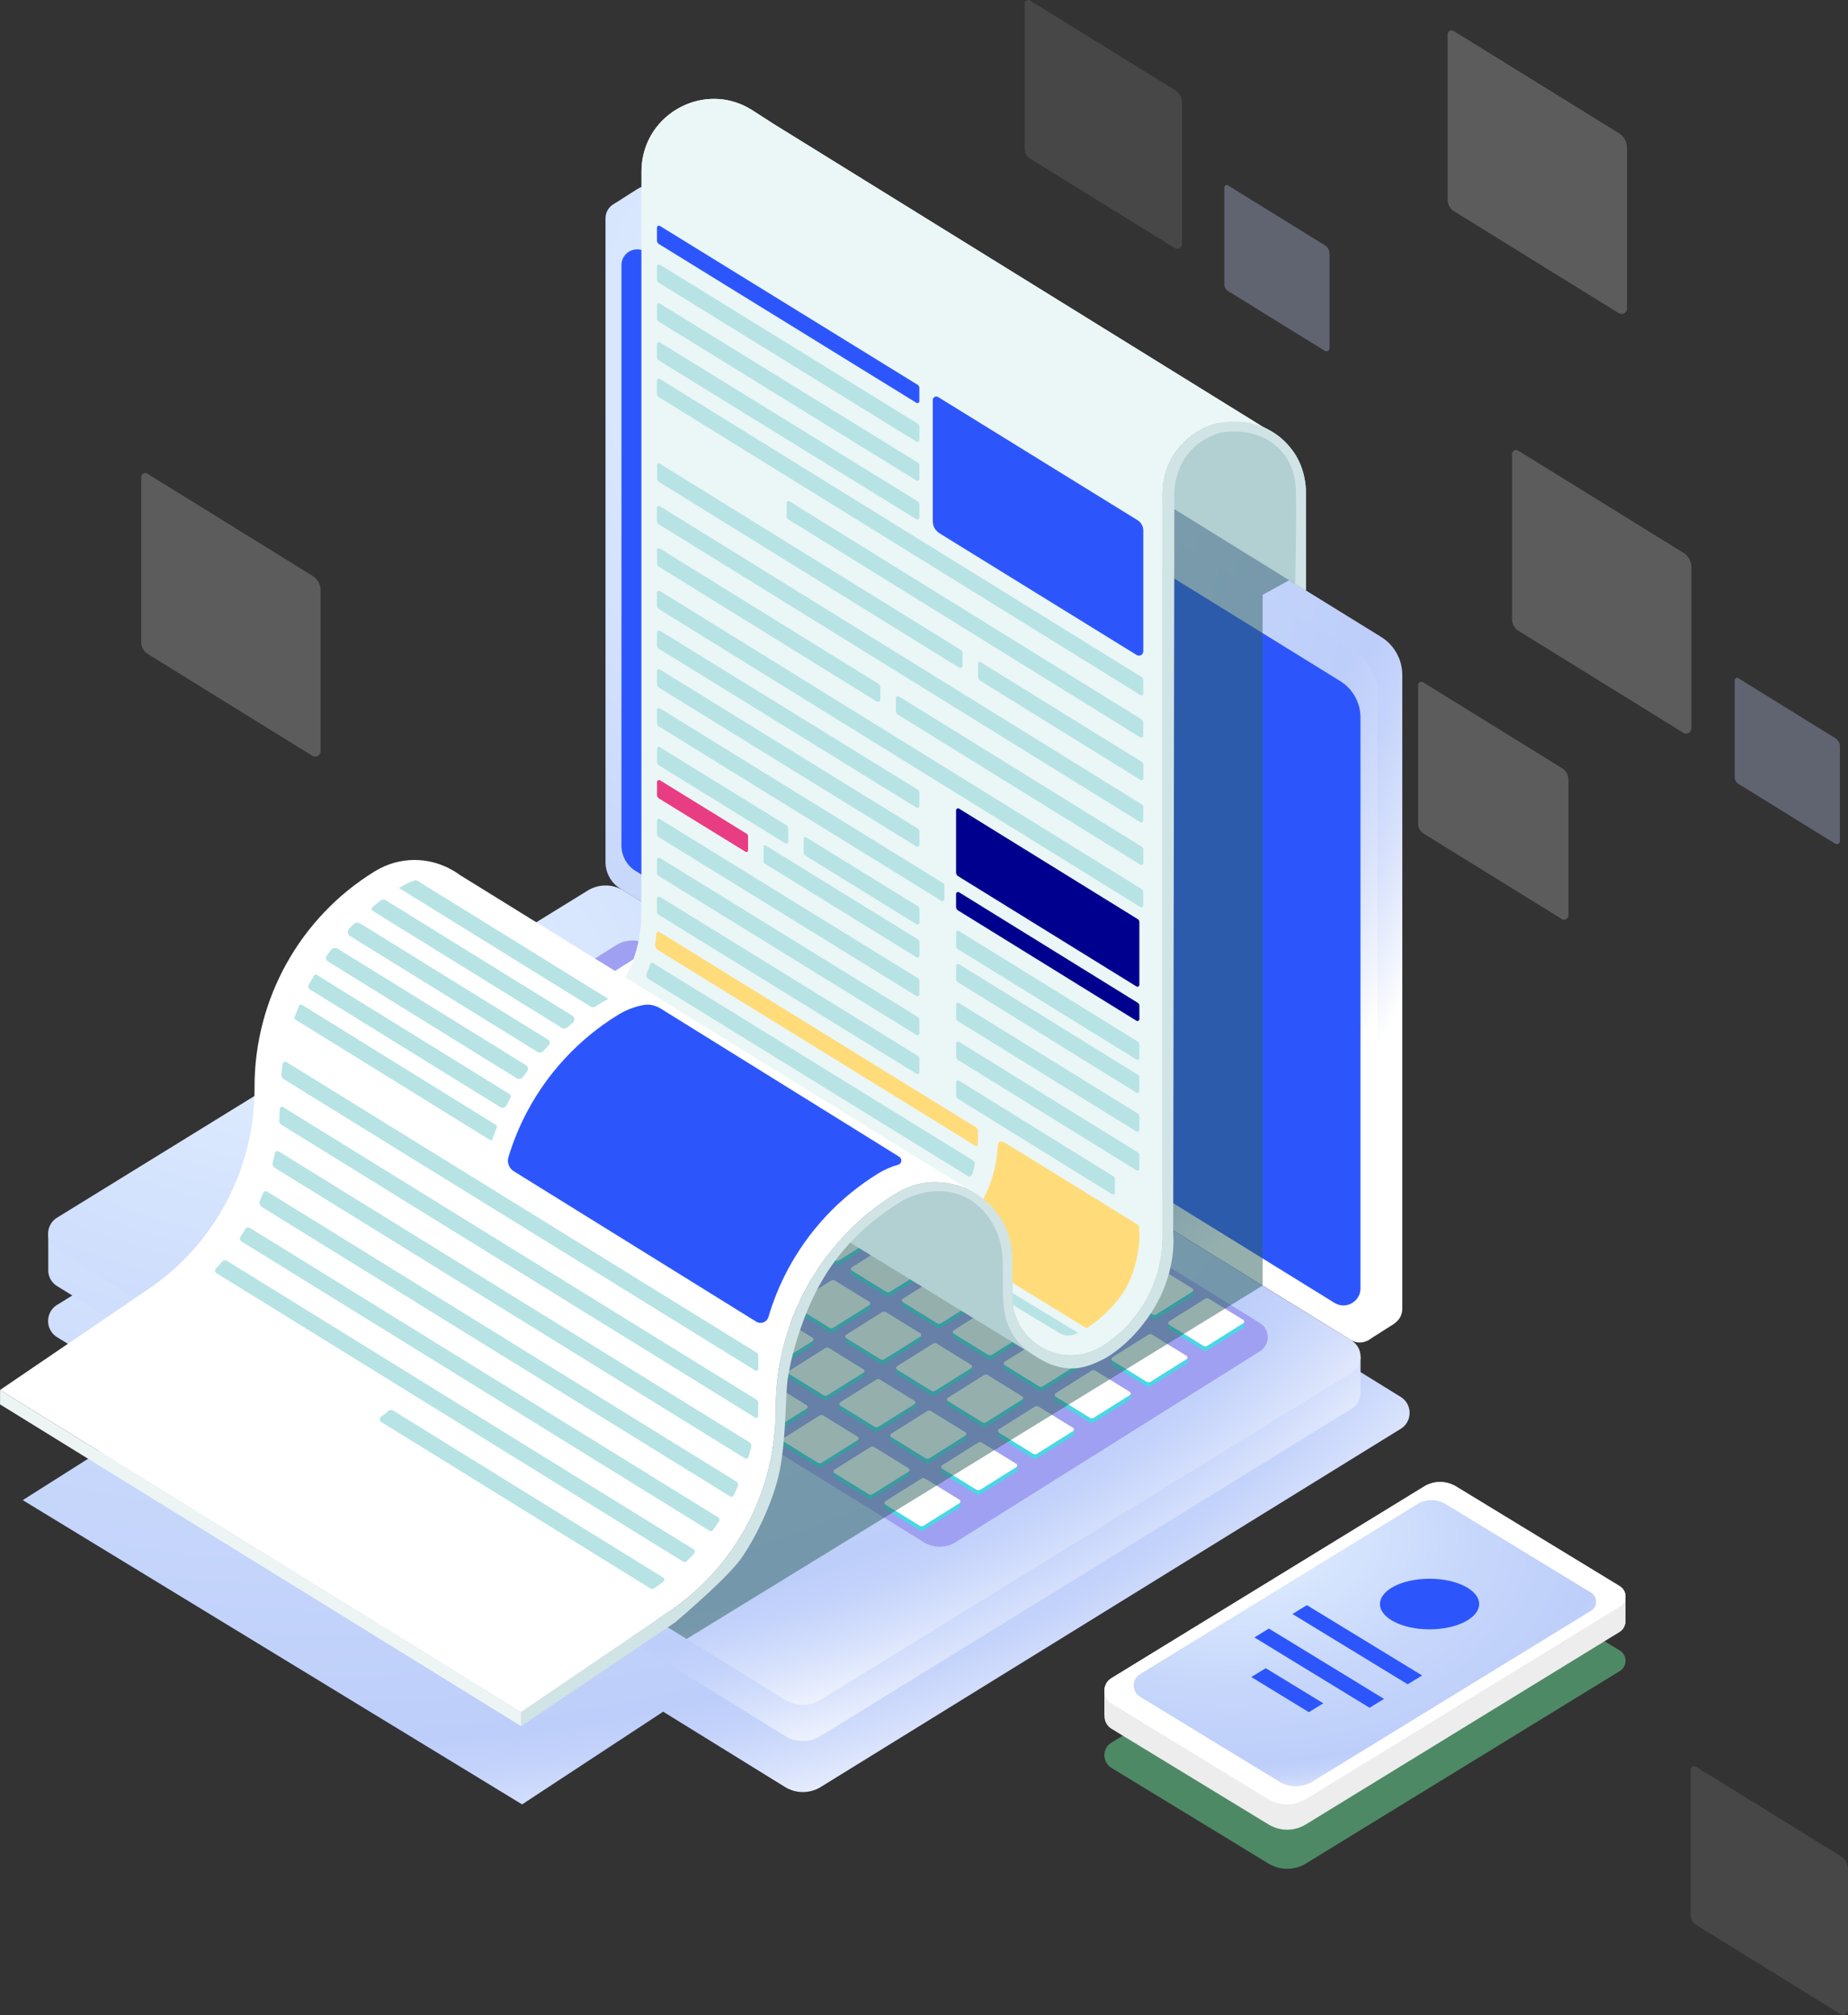 <svg xmlns="http://www.w3.org/2000/svg" width="1600" height="1744" fill="none"><rect width="100%" height="100%" fill="#333333" stroke="none"/><path fill="url(#a)" d="m19.708 1298.38 127.412-80.69-97.686-60.36c-10.381-6.4-10.381-21.54 0-27.94l501.901-309.881a29.41 29.41 0 0 1 30.891 0l630.524 389.551c10.23 6.35 10.23 21.29 0 27.59l-502.099 309.98c-9.521 5.89-21.523 5.84-31.043 0l-105.434-65.14-122.146 80.23-432.32-263.34z"/><path fill="url(#b)" d="m531.78 176.378 20.104-12.804h.101c4.355-2.947 10.28-3.607 15.496-.457l628.249 388.124c11.45 7.063 18.38 19.562 18.38 33.026v548.473c0 5.54-2.78 9.96-6.78 12.65v.11l-1.12.76-21.92 13.92s-3.14-18.6-2.38-19c.05 0 .3-.16.6-.26L558.67 755.491c-8.001-4.928-12.863-13.668-12.863-23.067V179.477l-13.977-3.099h-.05z"/><path fill="url(#c)" d="M1169.1 1159.57 537.104 769.159c-8.002-4.928-12.863-13.667-12.863-23.067V188.979c0-11.178 12.204-18.037 21.725-12.143l628.254 388.125c11.44 7.062 18.38 19.561 18.38 33.025v548.474c0 12.09-13.22 19.51-23.5 13.16v-.05z"/><path fill="#2C56FC" d="M1155.43 1127.66 550.37 753.866a25.935 25.935 0 0 1-12.306-22.101V229.524c0-10.72 11.698-17.274 20.763-11.635L1160.29 589.45c10.94 6.758 17.62 18.749 17.62 31.603v493.957c0 11.59-12.66 18.7-22.53 12.6l.05.05z"/><path fill="url(#d)" d="M41.882 1097.23h-.101v-29.37h35.752l431.308-265.778a29.41 29.41 0 0 1 30.891 0l591.378 365.358 46.85 6.71v30.18h-.1c.35 5.74-2.13 11.54-7.6 14.89l-459.616 283.2c-9.52 5.9-21.522 5.85-31.043 0L49.428 1113.13c-5.824-3.61-8.255-9.91-7.546-15.9z"/><path fill="url(#e)" d="m679.611 1471.13-630.174-389.3c-10.381-6.4-10.381-21.54 0-27.94L508.85 770.785a29.41 29.41 0 0 1 30.891 0l630.529 389.545c10.23 6.35 10.23 21.29 0 27.59l-459.616 283.21c-9.521 5.89-21.523 5.84-31.043 0z"/><path fill="#A0A0F2" d="m799.783 1334.76-529.145-326.95c-9.268-5.7-9.217-19.21 0-24.901l263.129-165.025a26.258 26.258 0 0 1 27.498 0l529.445 327.156c9.12 5.64 9.12 18.95 0 24.59l-263.328 165.13a26.325 26.325 0 0 1-27.65 0h.051z"/><path fill="#EDEDED" d="m490.567 1335.42-220.44-136.17c-3.646-2.23-3.646-7.52 0-9.81l127.666-80.12a10.313 10.313 0 0 1 10.786 0l220.592 136.27c3.595 2.23 3.595 7.47 0 9.65l-127.716 80.18a10.494 10.494 0 0 1-10.888 0z"/><path fill="#48D7E5" d="M1043.41 1127.92c1.01-.61 2.28-.61 3.24 0l27.5 16.97 3.09-1.02v3.91c0 .56-.25 1.12-.81 1.42l-31.2 19.57c-1.01.61-2.28.61-3.29 0l-29.72-18.35c-.56-.35-.81-.86-.81-1.42v-3.86l31.95-17.22h.05zm-44.109-27.29c1.009-.61 2.279-.61 3.239 0l27.5 16.97 3.09-1.01v3.91c0 .56-.25 1.12-.81 1.42l-31.2 19.56c-1.01.61-2.275.61-3.288 0l-29.726-18.34c-.557-.36-.81-.86-.81-1.42v-3.86l31.954-17.23h.051zm-44.063-27.23c1.013-.61 2.279-.61 3.241 0l27.498 16.97 3.089-1.02v3.91c0 .56-.253 1.12-.81 1.43l-31.195 19.56a3.188 3.188 0 0 1-3.291 0l-29.726-18.34c-.557-.36-.811-.87-.811-1.43v-3.86l31.955-17.22h.05zm-44.109-27.29c1.013-.61 2.279-.61 3.241 0l27.498 16.97 3.089-1.01v3.91c0 .56-.253 1.12-.81 1.42l-31.195 19.56a3.19 3.19 0 0 1-3.292 0l-29.726-18.34c-.557-.35-.81-.86-.81-1.42v-3.86l31.954-17.23h.051zm-44.047-27.28c1.013-.61 2.279-.61 3.241 0l27.498 16.97 3.089-1.02v3.92c0 .56-.253 1.11-.81 1.42l-31.195 19.56a3.188 3.188 0 0 1-3.291 0l-29.727-18.34c-.557-.36-.81-.87-.81-1.42v-3.87l31.954-17.22h.051zm-44.109-27.284c1.013-.61 2.279-.61 3.241 0l27.498 16.974 3.089-1.02v3.91c0 .56-.253 1.12-.81 1.42l-31.195 19.57a3.19 3.19 0 0 1-3.292 0l-29.726-18.35c-.557-.35-.81-.86-.81-1.42v-3.86l31.954-17.224h.051zm-44.063-27.233c1.013-.61 2.279-.61 3.241 0l27.498 16.97 3.089-1.017v3.913c0 .559-.253 1.117-.81 1.422l-31.195 19.559a3.188 3.188 0 0 1-3.291 0l-29.727-18.339c-.557-.356-.81-.864-.81-1.423v-3.861l31.955-17.224h.05z"/><path fill="#48D7E5" d="m777.489 1001.25-29.726-18.341c-1.114-.661-1.114-2.287 0-2.947l31.144-19.561c1.013-.61 2.279-.61 3.241 0l29.777 18.342c1.064.66 1.064 2.235 0 2.895L780.73 1001.2a3.188 3.188 0 0 1-3.291 0l.05.05zm-42.688-64.22c1.013-.61 2.279-.61 3.241 0L765.54 954l3.089-1.017v3.913c0 .559-.253 1.117-.81 1.422l-31.195 19.561a3.19 3.19 0 0 1-3.292 0l-29.726-18.341c-.557-.356-.81-.864-.81-1.423v-3.861l31.954-17.224h.051zm-44.063-27.285c1.013-.609 2.279-.609 3.241 0l27.498 16.97 3.089-1.016v3.912c0 .559-.253 1.118-.81 1.423l-31.195 19.561a3.188 3.188 0 0 1-3.291 0l-29.726-18.342c-.557-.355-.811-.863-.811-1.422v-3.862l31.955-17.224h.05zm-44.093-27.284c1.012-.61 2.279-.61 3.241 0l27.498 16.97 3.089-1.016v3.912c0 .559-.253 1.118-.81 1.423l-31.195 19.561a3.19 3.19 0 0 1-3.292 0l-29.726-18.342c-.557-.355-.81-.864-.81-1.422v-3.862l31.954-17.224h.051zm-44.063-27.233c1.013-.61 2.279-.61 3.241 0l27.498 16.97 3.089-1.016v3.912c0 .559-.253 1.118-.81 1.422l-31.195 19.562a3.192 3.192 0 0 1-3.291 0l-29.727-18.342c-.557-.356-.81-.864-.81-1.423v-3.861l31.954-17.224h.051zm-44.105-27.284c1.012-.61 2.278-.61 3.241 0l27.498 16.97 3.089-1.016v3.912c0 .559-.254 1.118-.811 1.423L560.3 868.794a3.19 3.19 0 0 1-3.292 0l-29.726-18.342c-.557-.355-.81-.863-.81-1.422v-3.862l31.954-17.224h.051zm435.808 331.116c1.013-.61 2.279-.61 3.241 0l27.494 16.97 3.09-1.01v3.91c0 .56-.25 1.12-.81 1.42l-31.192 19.56a3.188 3.188 0 0 1-3.291 0l-29.726-18.34c-.557-.36-.811-.86-.811-1.42v-3.86l31.955-17.23h.05zm-44.109-27.28c1.013-.61 2.279-.61 3.241 0l27.498 16.97 3.089-1.02v3.91c0 .56-.253 1.12-.81 1.43l-31.195 19.56a3.19 3.19 0 0 1-3.292 0l-29.726-18.34c-.557-.36-.81-.87-.81-1.43V1149l31.954-17.22h.051zm-44.047-27.24c1.013-.61 2.279-.61 3.241 0l27.498 16.97 3.089-1.01v3.91c0 .56-.253 1.12-.81 1.42l-31.195 19.56a3.19 3.19 0 0 1-3.292 0l-29.726-18.34c-.557-.35-.81-.86-.81-1.42v-3.86l31.954-17.23h.051zm-44.109-27.28c1.012-.61 2.278-.61 3.241 0l27.498 16.97 3.089-1.02v3.92c0 .55-.254 1.11-.811 1.42l-31.194 19.56a3.19 3.19 0 0 1-3.292 0l-29.726-18.34c-.557-.36-.81-.87-.81-1.42v-3.87l31.954-17.22h.051zm-44.063-27.28c1.013-.61 2.279-.61 3.241 0l27.498 16.97 3.089-1.02v3.91c0 .56-.253 1.12-.81 1.42l-31.195 19.57a3.188 3.188 0 0 1-3.291 0l-29.727-18.35c-.557-.35-.81-.86-.81-1.42v-3.86l31.954-17.22h.051zm-44.109-27.29c1.013-.61 2.279-.61 3.241 0l27.498 16.97 3.089-1.01v3.91c0 .56-.253 1.12-.81 1.42l-31.195 19.56a3.19 3.19 0 0 1-3.292 0l-29.726-18.34c-.557-.36-.81-.86-.81-1.42v-3.86l31.954-17.23h.051zm-44.063-27.232c1.013-.609 2.279-.609 3.241 0l27.498 16.972 3.089-1.02v3.91c0 .56-.253 1.12-.81 1.43l-31.195 19.56a3.188 3.188 0 0 1-3.291 0l-29.726-18.34c-.557-.36-.811-.87-.811-1.43v-3.86l31.955-17.222h.05zm-44.109-27.283c1.013-.61 2.279-.61 3.241 0l27.498 16.97 3.089-1.016v3.912c0 .559-.253 1.118-.81 1.423l-31.195 19.556a3.19 3.19 0 0 1-3.292 0l-29.726-18.337c-.557-.356-.81-.864-.81-1.423v-3.861l31.954-17.224h.051zm-44.047-27.284c1.013-.61 2.279-.61 3.241 0l27.498 16.97 3.089-1.016v3.912c0 .559-.253 1.118-.81 1.423l-31.195 19.561a3.194 3.194 0 0 1-3.292 0l-29.726-18.342c-.557-.356-.81-.864-.81-1.423v-3.861l31.954-17.224h.051zm-44.109-27.284c1.012-.61 2.278-.61 3.241 0l27.497 16.97 3.09-1.017v3.913c0 .559-.254 1.118-.811 1.422l-31.194 19.562a3.194 3.194 0 0 1-3.292 0l-29.726-18.342c-.557-.356-.81-.864-.81-1.423v-3.861l31.954-17.224h.051zm-44.059-27.234c1.013-.609 2.279-.609 3.241 0l27.498 16.97 3.089-1.016v3.912c0 .559-.253 1.118-.81 1.423l-31.195 19.561a3.19 3.19 0 0 1-3.292 0l-29.726-18.342c-.557-.355-.81-.863-.81-1.422v-3.862l31.954-17.224h.051zm-44.109-27.283c1.013-.61 2.278-.61 3.241 0l27.498 16.97 3.089-1.017v3.913c0 .559-.254 1.117-.811 1.422l-31.194 19.562a3.194 3.194 0 0 1-3.292 0l-29.726-18.342c-.557-.356-.81-.864-.81-1.423v-3.861l31.954-17.224h.051zm435.761 331.12c1.013-.61 2.279-.61 3.241 0l27.498 16.97 3.089-1.02v3.91c0 .56-.253 1.12-.81 1.43l-31.195 19.56a3.188 3.188 0 0 1-3.291 0l-29.726-18.34c-.557-.36-.811-.87-.811-1.43v-3.86l31.955-17.22h.05zm-44.046-27.29c1.012-.61 2.278-.61 3.241 0l27.497 16.97 3.09-1.01v3.91c0 .56-.254 1.12-.811 1.42l-31.194 19.56a3.19 3.19 0 0 1-3.292 0l-29.726-18.34c-.557-.35-.81-.86-.81-1.42v-3.86l31.954-17.23h.051zm-44.11-27.28c1.013-.61 2.279-.61 3.241 0l27.498 16.97 3.089-1.02v3.91c0 .56-.253 1.12-.81 1.43l-31.195 19.56a3.188 3.188 0 0 1-3.291 0l-29.727-18.34c-.557-.36-.81-.87-.81-1.43v-3.86l31.954-17.22h.051zm-44.062-27.23c1.012-.61 2.278-.61 3.241 0l27.498 16.97 3.089-1.02v3.91c0 .56-.254 1.12-.811 1.42l-31.194 19.57a3.19 3.19 0 0 1-3.292 0l-29.726-18.35c-.557-.35-.81-.86-.81-1.42v-3.86l31.954-17.22h.051zm-44.11-27.29c1.013-.61 2.279-.61 3.241 0l27.498 16.97 3.089-1.01v3.91c0 .56-.253 1.12-.81 1.42l-31.195 19.56a3.188 3.188 0 0 1-3.291 0l-29.727-18.34c-.557-.36-.81-.86-.81-1.42v-3.86l31.955-17.23h.05zm-44.062-27.28c1.013-.61 2.279-.61 3.241 0l27.498 16.97 3.089-1.02v3.91c0 .56-.253 1.12-.81 1.43l-31.195 19.56a3.19 3.19 0 0 1-3.292 0l-29.726-18.34c-.557-.36-.81-.87-.81-1.43v-3.86l31.954-17.22h.051zm-44.11-27.29c1.013-.61 2.279-.61 3.241 0l27.498 16.97 3.089-1.01v3.91c0 .56-.253 1.12-.81 1.42l-31.195 19.56a3.188 3.188 0 0 1-3.291 0l-29.726-18.34c-.557-.35-.811-.86-.811-1.42v-3.86l31.955-17.23h.05zm-44.046-27.229c1.012-.61 2.278-.61 3.24 0l27.499 16.969 3.089-1.02v3.92c0 .56-.254 1.11-.811 1.42l-31.194 19.56a3.19 3.19 0 0 1-3.292 0l-29.726-18.34c-.557-.36-.81-.87-.81-1.42v-3.87l31.954-17.219h.051zm-44.11-27.285c1.013-.609 2.279-.609 3.241 0l27.498 16.97 3.089-1.016v3.912c0 .559-.253 1.118-.81 1.423l-31.195 19.565a3.188 3.188 0 0 1-3.291 0l-29.727-18.346c-.557-.355-.81-.863-.81-1.422v-3.862l31.954-17.224h.051zm-44.058-27.284c1.012-.61 2.278-.61 3.24 0l27.499 16.97 3.089-1.016v3.912c0 .559-.254 1.118-.811 1.423l-31.194 19.561a3.19 3.19 0 0 1-3.292 0l-29.726-18.342c-.557-.355-.81-.863-.81-1.422v-3.862l31.954-17.224h.051zm-44.11-27.284c1.013-.61 2.279-.61 3.241 0l27.498 16.97 3.089-1.016v3.912c0 .559-.253 1.118-.81 1.423l-31.195 19.561a3.192 3.192 0 0 1-3.291 0l-29.727-18.342c-.557-.356-.81-.864-.81-1.423v-3.861l31.955-17.224h.05zm-44.062-27.233c1.013-.61 2.279-.61 3.241 0l27.498 16.97 3.089-1.016v3.912c0 .559-.254 1.117-.811 1.422l-31.194 19.562a3.194 3.194 0 0 1-3.292 0l-29.726-18.342c-.557-.356-.81-.864-.81-1.423v-3.861l31.954-17.224h.051zm435.761 331.115c1.013-.61 2.279-.61 3.241 0l27.498 16.97 3.089-1.01v3.91c0 .56-.253 1.12-.81 1.42l-31.195 19.56a3.188 3.188 0 0 1-3.291 0l-29.726-18.34c-.557-.35-.811-.86-.811-1.42v-3.86l31.955-17.23h.05zm-44.062-27.28c1.013-.61 2.279-.61 3.241 0l27.498 16.97 3.089-1.02v3.91c0 .56-.253 1.12-.81 1.43l-31.195 19.56a3.19 3.19 0 0 1-3.292 0l-29.726-18.34c-.557-.36-.81-.87-.81-1.43v-3.86l31.954-17.22h.051zm-44.094-27.29c1.013-.61 2.279-.61 3.241 0l27.498 16.97 3.089-1.01v3.91c0 .56-.253 1.12-.81 1.42l-31.195 19.56a3.188 3.188 0 0 1-3.291 0l-29.727-18.34c-.557-.35-.81-.86-.81-1.42v-3.86l31.954-17.23h.051zm-44.062-27.23c1.012-.61 2.279-.61 3.241 0l27.498 16.97 3.089-1.02v3.92c0 .56-.253 1.11-.811 1.42l-31.194 19.56a3.19 3.19 0 0 1-3.292 0l-29.726-18.34c-.557-.36-.81-.86-.81-1.42v-3.87l31.954-17.22h.051zm-44.11-27.28c1.013-.61 2.279-.61 3.241 0l27.498 16.97 3.089-1.02v3.91c0 .56-.253 1.12-.81 1.43l-31.195 19.56a3.188 3.188 0 0 1-3.291 0l-29.726-18.34c-.557-.36-.811-.87-.811-1.43v-3.86l31.955-17.22h.05zm-44.062-27.29c1.013-.61 2.279-.61 3.241 0l27.498 16.97 3.089-1.01v3.91c0 .56-.253 1.12-.81 1.42l-31.195 19.56a3.19 3.19 0 0 1-3.292 0l-29.726-18.34c-.557-.35-.81-.86-.81-1.42v-3.86l31.954-17.23h.051zm-44.094-27.28c1.013-.61 2.279-.61 3.241 0l27.498 16.97 3.089-1.02v3.91c0 .56-.253 1.12-.81 1.43l-31.195 19.56a3.19 3.19 0 0 1-3.292 0l-29.726-18.34c-.557-.36-.81-.87-.81-1.43v-3.86l31.954-17.22h.051zm-44.059-27.23c1.013-.61 2.279-.61 3.242 0l27.497 16.97 3.089-1.02v3.91c0 .56-.253 1.12-.81 1.42l-31.194 19.57c-1.013.6-2.279.6-3.292 0l-29.726-18.35c-.557-.35-.811-.86-.811-1.42v-3.86l31.955-17.22h.05zm-44.109-27.29c1.013-.61 2.279-.61 3.241 0l27.498 16.97 3.089-1.01v3.91c0 .56-.253 1.12-.81 1.42l-31.195 19.56a3.19 3.19 0 0 1-3.292 0l-29.726-18.34c-.557-.36-.81-.86-.81-1.42v-3.86l31.954-17.23h.051zm-44.063-27.282c1.013-.61 2.279-.61 3.241 0l27.498 16.97 3.09-1.017v3.913c0 .559-.254 1.118-.811 1.422l-31.194 19.564a3.19 3.19 0 0 1-3.292 0l-29.726-18.344c-.557-.356-.81-.864-.81-1.423v-3.861l31.954-17.224h.05zm-44.109-27.284c1.013-.61 2.279-.61 3.241 0l27.498 16.97 3.089-1.017v3.913c0 .558-.253 1.117-.81 1.422l-31.195 19.561a3.188 3.188 0 0 1-3.291 0l-29.727-18.341c-.557-.356-.81-.864-.81-1.423v-3.861l31.955-17.224h.05zm-44.047-27.234c1.013-.61 2.279-.61 3.241 0l27.498 16.97 3.089-1.016v3.912c0 .559-.253 1.118-.81 1.423L412.94 962.23a3.188 3.188 0 0 1-3.291 0l-29.726-18.342c-.557-.355-.811-.864-.811-1.422v-3.862l31.955-17.224h.05zm435.746 331.12c1.013-.61 2.279-.61 3.241 0l27.498 16.97 3.089-1.02v3.91c0 .56-.253 1.12-.81 1.43l-31.195 19.56a3.188 3.188 0 0 1-3.291 0l-29.726-18.34c-.557-.36-.811-.87-.811-1.43v-3.86l31.955-17.22h.05zm-44.093-27.29c1.012-.61 2.278-.61 3.241 0l27.498 16.97 3.089-1.01v3.91c0 .56-.254 1.12-.811 1.42l-31.194 19.56a3.19 3.19 0 0 1-3.292 0l-29.726-18.34c-.557-.35-.81-.86-.81-1.42v-3.86l31.954-17.23h.051zm-44.063-27.28c1.013-.61 2.279-.61 3.241 0l27.498 16.97 3.089-1.02v3.92c0 .55-.253 1.11-.81 1.42l-31.195 19.56a3.188 3.188 0 0 1-3.291 0l-29.727-18.34c-.557-.36-.81-.87-.81-1.42v-3.87l31.954-17.22h.051zm-44.109-27.28c1.013-.61 2.279-.61 3.241 0l27.498 16.97 3.089-1.02v3.91c0 .56-.253 1.12-.81 1.42l-31.195 19.57a3.19 3.19 0 0 1-3.292 0l-29.726-18.35c-.557-.35-.81-.86-.81-1.42v-3.86l31.954-17.22h.051zm-44.063-27.24c1.013-.61 2.279-.61 3.241 0l27.498 16.97 3.089-1.01v3.91c0 .56-.253 1.12-.81 1.42l-31.195 19.56a3.188 3.188 0 0 1-3.291 0l-29.726-18.34c-.557-.36-.811-.86-.811-1.42v-3.86l31.955-17.23h.05zm-44.093-27.28c1.012-.61 2.278-.61 3.24 0l27.499 16.97 3.089-1.02v3.91c0 .56-.254 1.12-.811 1.43l-31.194 19.56a3.19 3.19 0 0 1-3.292 0l-29.726-18.34c-.557-.36-.81-.87-.81-1.43v-3.86l31.954-17.22h.051zm-44.059-27.29c1.013-.61 2.279-.61 3.241 0l27.498 16.97 3.089-1.01v3.91c0 .56-.253 1.12-.81 1.42l-31.195 19.56a3.19 3.19 0 0 1-3.292 0l-29.726-18.34c-.557-.35-.81-.86-.81-1.42v-3.86l31.954-17.23h.051zm-44.109-27.28c1.012-.61 2.278-.61 3.24 0l27.499 16.97 3.089-1.02v3.92c0 .55-.254 1.11-.811 1.42l-31.194 19.56a3.19 3.19 0 0 1-3.292 0l-29.726-18.34c-.557-.36-.81-.87-.81-1.42v-3.87l31.954-17.22h.051zm-44.063-27.23c1.013-.61 2.279-.61 3.241 0l27.498 16.97 3.089-1.02v3.91c0 .56-.253 1.12-.81 1.43l-31.195 19.56a3.19 3.19 0 0 1-3.292 0l-29.726-18.34c-.557-.36-.81-.87-.81-1.43v-3.86l31.954-17.22h.051zm-44.109-27.29c1.013-.61 2.279-.61 3.241 0l27.498 16.97 3.089-1.01v3.91c0 .56-.254 1.12-.811 1.42l-31.194 19.56a3.19 3.19 0 0 1-3.292 0l-29.726-18.34c-.557-.35-.81-.86-.81-1.42v-3.86l31.954-17.23h.051zm-44.047-27.281c1.012-.61 2.279-.61 3.241 0l27.498 16.97 3.089-1.016v3.912c0 .555-.253 1.115-.81 1.425l-31.195 19.56a3.19 3.19 0 0 1-3.292 0l-29.726-18.34c-.557-.36-.81-.87-.81-1.43v-3.857l31.954-17.224h.051zm-44.11-27.284c1.013-.61 2.279-.61 3.242 0l27.497 16.97 3.089-1.016v3.912c0 .559-.253 1.118-.81 1.423l-31.194 19.561a3.194 3.194 0 0 1-3.292 0l-29.726-18.342c-.557-.356-.811-.864-.811-1.423v-3.861l31.955-17.224h.05zm435.762 331.165c1.013-.61 2.279-.61 3.241 0l27.498 16.97 3.089-1.01v3.91c0 .56-.253 1.12-.81 1.42l-31.195 19.56a3.188 3.188 0 0 1-3.291 0l-29.727-18.34c-.557-.35-.81-.86-.81-1.42v-3.86l31.954-17.23h.051zm-44.062-27.28c1.012-.61 2.279-.61 3.241 0l27.498 16.97 3.089-1.02v3.92c0 .55-.253 1.11-.811 1.42l-31.194 19.56a3.19 3.19 0 0 1-3.292 0l-29.726-18.34c-.557-.36-.81-.87-.81-1.42v-3.87l31.954-17.22h.051zm-44.11-27.28c1.013-.61 2.279-.61 3.241 0l27.498 16.97 3.089-1.02v3.91c0 .56-.253 1.12-.81 1.42l-31.195 19.57a3.188 3.188 0 0 1-3.291 0l-29.726-18.35c-.557-.35-.811-.86-.811-1.42v-3.86l31.955-17.22h.05zm-220.387-136.37c1.013-.61 2.279-.61 3.241 0l27.498 16.97 3.09-1.02v3.91c0 .56-.254 1.12-.811 1.42l-31.194 19.57a3.19 3.19 0 0 1-3.292 0l-29.726-18.35c-.557-.35-.81-.86-.81-1.42v-3.86l31.954-17.22h.05zm-44.062-27.24c1.013-.61 2.279-.61 3.241 0l27.498 16.97 3.089-1.01v3.91c0 .56-.253 1.12-.81 1.42l-31.195 19.56a3.19 3.19 0 0 1-3.292 0l-29.726-18.34c-.557-.36-.81-.86-.81-1.42v-3.86l31.954-17.23h.051zm-44.109-27.28c1.012-.61 2.278-.61 3.241 0l27.498 16.97 3.089-1.02v3.91c0 .56-.254 1.12-.811 1.43l-31.194 19.56a3.19 3.19 0 0 1-3.292 0l-29.726-18.34c-.557-.36-.81-.87-.81-1.43v-3.86l31.954-17.22h.051zm-44.047-27.29c1.013-.61 2.279-.61 3.241 0l27.498 16.97 3.089-1.01v3.91c0 .56-.253 1.12-.81 1.42l-12.661 7.93a3.188 3.188 0 0 1-3.291 0l-29.726-18.34c-.557-.36-.811-.87-.811-1.43v-3.86l13.471-5.59z"/><path fill="#48D7E5" d="M338.383 1022.54c1.013-.61 2.279-.61 3.241 0l27.498 16.97 3.089-1.02v3.92c0 .55-.253 1.11-.81 1.42l-12.661 7.92a3.188 3.188 0 0 1-3.291 0l-29.726-18.34c-.557-.35-.811-.86-.811-1.42v-3.86l13.471-5.59zm-25.563-38.92c1.013-.609 2.279-.609 3.241 0l27.498 16.97 3.089-1.016v3.916c0 .56-.253 1.11-.81 1.42l-31.195 19.56a3.188 3.188 0 0 1-3.291 0l-29.726-18.34c-.557-.36-.811-.87-.811-1.42v-3.87l31.955-17.22h.05zm220.43 136.37c1.013-.61 2.279-.61 3.241 0l27.498 16.97 3.089-1.02v3.92c0 .55-.253 1.11-.81 1.42l-15.091 9.45 94.445 61.73 19.851-10.67c1.013-.61 2.279-.61 3.241 0l27.498 16.97 3.089-1.02v3.92c0 .56-.253 1.11-.81 1.42l-31.195 19.56a3.19 3.19 0 0 1-3.292 0l-29.726-18.34-117.892-72.96-14.331-8.84c-.557-.36-.81-.87-.81-1.43v-3.86l31.954-17.22h.051z"/><path fill="#fff" d="m1041.99 1164.9-29.72-18.34a1.706 1.706 0 0 1 0-2.94l31.14-19.57c1.01-.61 2.28-.61 3.24 0l29.78 18.35c1.06.66 1.06 2.23 0 2.89l-31.2 19.56c-1.01.61-2.27.61-3.29 0l.05.05zm-44.106-27.28-29.726-18.34c-1.114-.66-1.114-2.29 0-2.95l31.144-19.56c1.008-.61 2.278-.61 3.238 0l29.78 18.34c1.06.66 1.06 2.24 0 2.9l-31.2 19.56a3.18 3.18 0 0 1-3.287 0l.051.05zm-44.047-27.28-29.726-18.35c-1.114-.66-1.114-2.28 0-2.94l31.144-19.56c1.013-.61 2.279-.61 3.241 0l29.777 18.34c1.063.66 1.063 2.23 0 2.89l-31.195 19.57a3.19 3.19 0 0 1-3.292 0l.051.05zm-44.125-27.29-29.726-18.34c-1.114-.66-1.114-2.29 0-2.95l31.144-19.56c1.013-.61 2.279-.61 3.241 0l29.777 18.34c1.063.66 1.063 2.24 0 2.9L912.953 1083a3.19 3.19 0 0 1-3.292 0l.051.05zm-44.047-27.23-29.726-18.34c-1.114-.66-1.114-2.29 0-2.95l31.144-19.56c1.013-.61 2.279-.61 3.241 0l29.777 18.34c1.063.66 1.063 2.24 0 2.9l-31.195 19.56a3.19 3.19 0 0 1-3.292 0l.051.05zm-44.109-27.29-29.726-18.34c-1.115-.66-1.115-2.28 0-2.94l31.144-19.565c1.012-.61 2.278-.61 3.241 0l29.776 18.345c1.064.66 1.064 2.23 0 2.89l-31.194 19.56a3.19 3.19 0 0 1-3.292 0l.051.05zm-88.172-54.564-29.726-18.342c-1.114-.66-1.114-2.286 0-2.946l31.144-19.562c1.013-.609 2.279-.609 3.241 0l29.777 18.342c1.063.661 1.063 2.236 0 2.896l-31.195 19.562a3.194 3.194 0 0 1-3.292 0l.051.05zm-44.043-27.232-29.726-18.342c-1.114-.66-1.114-2.286 0-2.947l31.144-19.561c1.013-.61 2.279-.61 3.241 0l29.777 18.342c1.063.66 1.063 2.235 0 2.896l-31.195 19.561a3.19 3.19 0 0 1-3.292 0l.051.051zm-44.125-27.284-29.726-18.342c-1.114-.66-1.114-2.286 0-2.947l31.144-19.561c1.013-.61 2.279-.61 3.241 0l29.777 18.342c1.063.66 1.063 2.235 0 2.896l-31.195 19.561a3.19 3.19 0 0 1-3.292 0l.051.051zm-44.047-27.285-29.726-18.342c-1.114-.661-1.114-2.287 0-2.947l31.144-19.561c1.013-.61 2.279-.61 3.241 0l29.777 18.342c1.063.66 1.063 2.235 0 2.896l-31.195 19.561a3.194 3.194 0 0 1-3.292 0l.051.051zm-44.109-27.284-29.727-18.341c-1.114-.661-1.114-2.287 0-2.947l31.144-19.562c1.013-.609 2.279-.609 3.242 0l29.776 18.342c1.064.661 1.064 2.236 0 2.896l-31.194 19.562a3.194 3.194 0 0 1-3.292 0l.051.05zM992.868 1196l-29.726-18.34c-1.114-.66-1.114-2.29 0-2.95l31.144-19.56c1.013-.61 2.279-.61 3.241 0l29.773 18.34c1.07.66 1.07 2.24 0 2.9l-31.191 19.56a3.188 3.188 0 0 1-3.291 0l.05.05zm-44.094-27.23-29.726-18.35c-1.114-.66-1.114-2.28 0-2.94l31.144-19.56c1.013-.61 2.279-.61 3.241 0l29.777 18.34c1.064.66 1.064 2.23 0 2.89l-31.195 19.57a3.188 3.188 0 0 1-3.291 0l.05.05zm-44.062-27.29-29.726-18.34c-1.114-.66-1.114-2.29 0-2.95l31.144-19.56c1.013-.61 2.279-.61 3.241 0l29.777 18.34c1.063.66 1.063 2.24 0 2.9l-31.195 19.56a3.19 3.19 0 0 1-3.292 0l.051.05zm-44.109-27.28-29.726-18.34c-1.115-.66-1.115-2.29 0-2.95l31.144-19.56c1.012-.61 2.278-.61 3.241 0l29.776 18.34c1.064.66 1.064 2.24 0 2.9l-31.194 19.56a3.19 3.19 0 0 1-3.292 0l.051.05zm-44.063-27.29-29.726-18.34c-1.114-.66-1.114-2.28 0-2.95l31.144-19.56c1.013-.61 2.279-.61 3.241 0l29.777 18.35c1.063.66 1.063 2.23 0 2.89l-31.195 19.56a3.19 3.19 0 0 1-3.292 0l.051.05zm-44.109-27.23-29.726-18.34c-1.114-.66-1.114-2.29 0-2.95l31.144-19.56c1.012-.61 2.279-.61 3.241 0l29.776 18.34c1.064.66 1.064 2.24 0 2.9l-31.194 19.56a3.19 3.19 0 0 1-3.292 0l.051.05zm-44.063-27.28-29.726-18.35c-1.114-.66-1.114-2.28 0-2.94l31.144-19.564c1.013-.61 2.279-.61 3.241 0l29.777 18.344c1.063.66 1.063 2.23 0 2.89l-31.195 19.57c-1.013.6-2.279.6-3.291 0l.05.05zm-44.105-27.29-29.726-18.34c-1.115-.661-1.115-2.286 0-2.947l31.144-19.561c1.012-.61 2.279-.61 3.241 0l29.777 18.342c1.063.66 1.063 2.235 0 2.896l-31.195 19.56a3.19 3.19 0 0 1-3.292 0l.051.05zm-44.047-27.282-29.726-18.342c-1.114-.66-1.114-2.286 0-2.947l31.144-19.561c1.013-.609 2.279-.609 3.241 0l29.777 18.342c1.063.661 1.063 2.236 0 2.896l-31.195 19.561a3.19 3.19 0 0 1-3.292 0l.051.051zm-44.109-27.233-29.727-18.342c-1.114-.661-1.114-2.286 0-2.947l31.145-19.561c1.012-.61 2.278-.61 3.24 0l29.777 18.342c1.064.66 1.064 2.235 0 2.896l-31.194 19.561a3.19 3.19 0 0 1-3.292 0l.051.051zm-44.063-27.284-29.726-18.342c-1.114-.661-1.114-2.287 0-2.947l31.144-19.561c1.013-.61 2.279-.61 3.241 0l29.777 18.342c1.063.66 1.063 2.235 0 2.896l-31.195 19.561a3.194 3.194 0 0 1-3.292 0l.051.051zm-44.109-27.284-29.727-18.342c-1.114-.66-1.114-2.286 0-2.947l31.145-19.561c1.012-.61 2.278-.61 3.241 0l29.776 18.342c1.064.66 1.064 2.235 0 2.896l-31.194 19.561a3.19 3.19 0 0 1-3.292 0l.051.051zm435.761 331.113-29.726-18.34c-1.114-.66-1.114-2.28 0-2.94l31.144-19.57c1.013-.61 2.279-.61 3.241 0l29.777 18.35c1.064.66 1.064 2.23 0 2.89l-31.195 19.56a3.188 3.188 0 0 1-3.291 0l.05.05zm-44.047-27.23-29.726-18.34c-1.114-.66-1.114-2.29 0-2.95l31.144-19.56c1.013-.61 2.279-.61 3.241 0l29.777 18.34c1.064.66 1.064 2.24 0 2.9l-31.195 19.56a3.188 3.188 0 0 1-3.291 0l.05.05zm-44.109-27.28-29.726-18.34c-1.114-.66-1.114-2.29 0-2.95l31.144-19.56c1.013-.61 2.279-.61 3.241 0l29.777 18.34c1.063.66 1.063 2.23 0 2.9l-31.195 19.56a3.19 3.19 0 0 1-3.292 0l.051.05zm-44.062-27.29L781.752 1127c-1.115-.66-1.115-2.29 0-2.95l31.144-19.56c1.012-.61 2.278-.61 3.241 0l29.776 18.35c1.064.66 1.064 2.23 0 2.89l-31.194 19.56a3.19 3.19 0 0 1-3.292 0l.051.05zm-44.11-27.28-29.726-18.34c-1.114-.66-1.114-2.29 0-2.95l31.144-19.56c1.013-.61 2.279-.61 3.241 0l29.777 18.34c1.063.66 1.063 2.24 0 2.9l-31.195 19.56a3.188 3.188 0 0 1-3.291 0l.05.05zm-44.062-27.23-29.726-18.35c-1.114-.66-1.114-2.28 0-2.94l31.144-19.56c1.013-.61 2.279-.61 3.241 0l29.776 18.34c1.064.66 1.064 2.23 0 2.89l-31.194 19.56a3.19 3.19 0 0 1-3.292 0l.051.06zm-44.09-27.29-29.726-18.34c-1.114-.66-1.114-2.29 0-2.95l31.144-19.56c1.013-.61 2.279-.61 3.241 0l29.777 18.34c1.063.66 1.063 2.24 0 2.9l-31.195 19.56a3.19 3.19 0 0 1-3.292 0l.051.05zm-44.063-27.28-29.726-18.34c-1.114-.66-1.114-2.29 0-2.95l31.144-19.563c1.013-.609 2.279-.609 3.241 0l29.777 18.343c1.064.66 1.064 2.23 0 2.9l-31.195 19.56a3.188 3.188 0 0 1-3.291 0l.05.05zm-44.109-27.29-29.726-18.338c-1.114-.66-1.114-2.286 0-2.947l31.144-19.561c1.013-.609 2.279-.609 3.241 0l29.777 18.342c1.063.66 1.063 2.236 0 2.896l-31.195 19.558a3.19 3.19 0 0 1-3.292 0l.051.05zm-44.062-27.23-29.727-18.342c-1.114-.66-1.114-2.286 0-2.946L548.4 940.89c1.012-.609 2.278-.609 3.24 0l29.777 18.342c1.064.661 1.064 2.236 0 2.896l-31.194 19.561a3.19 3.19 0 0 1-3.292 0l.051.051zm-44.11-27.283-29.726-18.342c-1.114-.661-1.114-2.287 0-2.947l31.144-19.561c1.013-.61 2.279-.61 3.241 0l29.777 18.341c1.063.661 1.063 2.236 0 2.897l-31.195 19.561a3.192 3.192 0 0 1-3.291 0l.05.051zm-44.047-27.285-29.726-18.341c-1.114-.661-1.114-2.287 0-2.947l31.144-19.561c1.013-.61 2.279-.61 3.241 0l29.777 18.341c1.063.661 1.063 2.236 0 2.896l-31.195 19.562a3.192 3.192 0 0 1-3.291 0l.05.05zm435.746 331.118-29.726-18.34c-1.114-.66-1.114-2.29 0-2.95l31.144-19.56c1.013-.61 2.279-.61 3.241 0l29.777 18.34c1.064.66 1.064 2.24 0 2.9l-31.195 19.56a3.188 3.188 0 0 1-3.291 0l.05.05zm-44.046-27.28-29.727-18.35c-1.114-.66-1.114-2.28 0-2.94l31.144-19.56c1.013-.61 2.279-.61 3.242 0l29.776 18.34c1.064.66 1.064 2.23 0 2.89l-31.194 19.56a3.19 3.19 0 0 1-3.292 0l.051.06zm-44.11-27.24-29.726-18.34c-1.114-.66-1.114-2.29 0-2.95l31.144-19.56c1.013-.61 2.279-.61 3.241 0l29.777 18.34c1.063.67 1.063 2.24 0 2.9l-31.195 19.56a3.19 3.19 0 0 1-3.292 0l.051.05zm-44.062-27.28-29.726-18.34c-1.115-.66-1.115-2.29 0-2.95l31.144-19.56c1.012-.61 2.278-.61 3.241 0l29.776 18.34c1.064.66 1.064 2.24 0 2.9l-31.194 19.56a3.19 3.19 0 0 1-3.292 0l.051.05zm-44.11-27.29-29.726-18.34c-1.114-.66-1.114-2.28 0-2.94l31.144-19.57c1.013-.6 2.279-.6 3.241 0l29.777 18.35c1.063.66 1.063 2.23 0 2.89l-31.195 19.56a3.188 3.188 0 0 1-3.291 0l.05.05zm-44.058-27.28-29.726-18.34c-1.114-.66-1.114-2.29 0-2.95l31.144-19.56c1.012-.61 2.279-.61 3.241 0l29.776 18.34c1.064.66 1.064 2.24 0 2.9l-31.194 19.56a3.19 3.19 0 0 1-3.292 0l.051.05zm-44.094-27.23-29.726-18.34c-1.114-.67-1.114-2.29 0-2.95l31.144-19.56c1.013-.61 2.279-.61 3.241 0l29.777 18.34c1.063.66 1.063 2.23 0 2.89l-31.195 19.57a3.19 3.19 0 0 1-3.292 0l.051.05zm-44.063-27.29-29.726-18.34c-1.114-.66-1.114-2.29 0-2.95l31.144-19.56c1.013-.61 2.279-.61 3.241 0l29.777 18.34c1.064.67 1.064 2.24 0 2.9l-31.195 19.56a3.188 3.188 0 0 1-3.291 0l.05.05zm-44.109-27.28-29.726-18.34c-1.114-.66-1.114-2.29 0-2.95l31.144-19.561c1.013-.61 2.279-.61 3.241 0l29.777 18.341c1.063.66 1.063 2.24 0 2.9l-31.195 19.56a3.19 3.19 0 0 1-3.292 0l.051.05zm-44.063-27.29-29.726-18.337c-1.114-.661-1.114-2.287 0-2.947l31.144-19.561c1.013-.61 2.279-.61 3.241 0l29.777 18.341c1.064.661 1.064 2.236 0 2.896l-31.194 19.558a3.19 3.19 0 0 1-3.292 0l.05.05zm-44.109-27.228-29.726-18.342c-1.114-.66-1.114-2.286 0-2.947l31.144-19.561c1.013-.61 2.279-.61 3.241 0l29.777 18.342c1.063.66 1.063 2.236 0 2.896l-31.195 19.561a3.188 3.188 0 0 1-3.291 0l.05.051zM409.7 958.318l-29.726-18.342c-1.114-.66-1.114-2.286 0-2.947l31.144-19.561c1.013-.61 2.279-.61 3.241 0l29.777 18.342c1.063.66 1.063 2.235 0 2.896l-31.195 19.561a3.188 3.188 0 0 1-3.291 0l.05.051zm435.762 331.122-29.726-18.35c-1.114-.66-1.114-2.28 0-2.94l31.144-19.56c1.013-.61 2.279-.61 3.241 0l29.777 18.34c1.063.66 1.063 2.23 0 2.89l-31.195 19.56a3.19 3.19 0 0 1-3.292 0l.051.06zm-44.109-27.29-29.727-18.34c-1.114-.66-1.114-2.29 0-2.95l31.145-19.56c1.012-.61 2.278-.61 3.241 0l29.776 18.34c1.064.66 1.064 2.24 0 2.9l-31.194 19.56a3.19 3.19 0 0 1-3.292 0l.051.05zm-44.063-27.23-29.726-18.34c-1.114-.66-1.114-2.29 0-2.95l31.144-19.56c1.013-.61 2.279-.61 3.241 0l29.777 18.34c1.063.66 1.063 2.24 0 2.9l-31.195 19.56a3.19 3.19 0 0 1-3.292 0l.051.05zm-44.109-27.29-29.726-18.34c-1.114-.66-1.114-2.28 0-2.94l31.144-19.57c1.013-.61 2.279-.61 3.241 0l29.776 18.35c1.064.66 1.064 2.23 0 2.89l-31.194 19.56a3.19 3.19 0 0 1-3.292 0l.051.05zm-44.043-27.28-29.726-18.34c-1.114-.66-1.114-2.29 0-2.95l31.144-19.56c1.013-.61 2.279-.61 3.241 0l29.777 18.34c1.063.66 1.063 2.24 0 2.9l-31.195 19.56a3.19 3.19 0 0 1-3.292 0l.051.05zm-44.11-27.28-29.726-18.35c-1.114-.66-1.114-2.28 0-2.94l31.144-19.56c1.013-.61 2.279-.61 3.241 0l29.777 18.34c1.064.66 1.064 2.23 0 2.89l-31.195 19.57c-1.012.6-2.278.6-3.291 0l.05.05zm-44.062-27.24-29.726-18.34c-1.114-.66-1.114-2.29 0-2.95l31.144-19.56c1.013-.61 2.279-.61 3.241 0l29.777 18.34c1.063.66 1.063 2.24 0 2.9l-31.195 19.56a3.19 3.19 0 0 1-3.292 0l.051.05zm-44.109-27.28-29.727-18.34c-1.114-.66-1.114-2.29 0-2.95l31.145-19.56c1.012-.61 2.278-.61 3.24 0l29.777 18.34c1.064.66 1.064 2.24 0 2.9l-31.194 19.56a3.19 3.19 0 0 1-3.292 0l.051.05zm-44.063-27.29-29.726-18.34c-1.114-.66-1.114-2.28 0-2.94l31.144-19.57c1.013-.61 2.279-.61 3.241 0l29.777 18.35c1.063.66 1.063 2.23 0 2.89l-31.195 19.56a3.19 3.19 0 0 1-3.292 0l.051.05zm-44.109-27.28-29.726-18.34c-1.114-.66-1.114-2.29 0-2.95l31.144-19.56c1.012-.61 2.279-.61 3.241 0l29.776 18.34c1.064.66 1.064 2.24 0 2.9l-31.194 19.56a3.19 3.19 0 0 1-3.292 0l.051.05zm-44.047-27.23-29.726-18.344c-1.115-.661-1.115-2.287 0-2.947l31.144-19.561c1.012-.61 2.279-.61 3.241 0l29.777 18.341c1.063.661 1.063 2.236 0 2.897l-31.195 19.564a3.19 3.19 0 0 1-3.292 0l.051.05zm-44.11-27.287-29.726-18.341c-1.114-.661-1.114-2.287 0-2.947l31.144-19.561c1.013-.61 2.279-.61 3.241 0l29.777 18.341c1.064.661 1.064 2.236 0 2.897l-31.195 19.561a3.192 3.192 0 0 1-3.291 0l.05.05zm435.809 331.117-29.726-18.34c-1.114-.66-1.114-2.29 0-2.95l31.144-19.56c1.013-.61 2.279-.61 3.241 0l29.777 18.34c1.063.66 1.063 2.24 0 2.9l-31.195 19.56a3.19 3.19 0 0 1-3.292 0l.051.05zm-44.109-27.28-29.726-18.34c-1.115-.66-1.115-2.29 0-2.95l31.144-19.56c1.012-.61 2.278-.61 3.241 0l29.776 18.34c1.064.66 1.064 2.23 0 2.9l-31.194 19.56a3.19 3.19 0 0 1-3.292 0l.051.05zm-44.063-27.29-29.726-18.34c-1.114-.66-1.114-2.29 0-2.95l31.144-19.56c1.013-.61 2.279-.61 3.241 0l29.777 18.35c1.063.66 1.063 2.23 0 2.89l-31.195 19.56a3.19 3.19 0 0 1-3.292 0l.051.05zm-220.434-136.32-29.726-18.34c-1.114-.66-1.114-2.28 0-2.94l31.144-19.57c1.013-.61 2.279-.61 3.241 0l29.777 18.35c1.064.66 1.064 2.23 0 2.89l-31.194 19.56a3.19 3.19 0 0 1-3.292 0l.05.05zm-44.046-27.28-29.726-18.34c-1.114-.66-1.114-2.29 0-2.95l31.144-19.56c1.012-.61 2.278-.61 3.241 0l29.776 18.34c1.064.66 1.064 2.24 0 2.9l-31.194 19.56a3.19 3.19 0 0 1-3.292 0l.051.05zm-44.11-27.28-29.726-18.35c-1.114-.66-1.114-2.28 0-2.94l31.144-19.56c1.013-.61 2.279-.61 3.241 0l29.777 18.34c1.063.66 1.063 2.23 0 2.89l-31.195 19.56a3.188 3.188 0 0 1-3.291 0l.05.06zm-25.578-38.87-29.726-18.34c-1.115-.66-1.115-2.29 0-2.95l12.66-7.93c1.013-.61 2.279-.61 3.241 0l29.777 18.35c1.063.66 1.063 2.23 0 2.89l-12.661 7.93a3.188 3.188 0 0 1-3.291 0v.05zm-18.547 11.63-29.726-18.34c-1.114-.66-1.114-2.29 0-2.95l12.66-7.92c1.013-.61 2.279-.61 3.241 0l29.777 18.34c1.063.66 1.063 2.24 0 2.9l-12.661 7.92a3.188 3.188 0 0 1-3.291 0v.05zm-44.047-27.28-29.726-18.34c-1.114-.66-1.114-2.289 0-2.95l31.144-19.561c1.013-.61 2.279-.61 3.241 0l29.777 18.342c1.064.66 1.064 2.239 0 2.899l-31.195 19.56a3.188 3.188 0 0 1-3.291 0l.05.05zm190.661 115.03 31.144-19.56c1.012-.61 2.278-.61 3.241 0l29.776 18.34.051.05 109.131 67.52 23.042 14.23c1.063.66 1.063 2.24 0 2.9l-31.195 19.56a3.19 3.19 0 0 1-3.292 0l-29.726-18.34-115.562-71.49-16.712-10.32c-1.114-.66-1.114-2.28 0-2.94l.102.05z"/><path fill="#C9D4FE" d="M1501.93 588.778v83.834a6.935 6.935 0 0 0 2.94 5.69c.1 0 .15.102.25.153l27.29 16.868 56.42 34.854c1.01.61 2.12.559 2.94 0 .7-.457 1.26-1.27 1.26-2.286v-81.7c0-2.947-1.52-5.69-4.05-7.316L1505.07 587c-.61-.356-1.27-.407-1.88-.153-.1 0-.25.102-.35.203-.56.356-.91 1.017-.91 1.728zm-441.91-426.575v83.833c0 2.236 1.07 4.37 2.94 5.691.1 0 .15.102.25.152l27.3 16.869 56.41 34.854c1.01.61 2.13.559 2.94 0a2.71 2.71 0 0 0 1.26-2.286v-81.7c0-2.947-1.51-5.69-4.05-7.316l-83.91-51.876c-.61-.355-1.26-.406-1.87-.152-.1 0-.25.102-.36.203-.55.356-.91 1.016-.91 1.728z" opacity=".3"/><path fill="#fff" d="M887.136 3.172v125.395c0 3.354 1.62 6.555 4.406 8.485.101.051.253.204.354.254l40.867 25.252 84.367 52.129c1.47.915 3.19.813 4.41-.05 1.06-.712 1.87-1.931 1.87-3.455V88.988c0-4.42-2.28-8.536-6.03-10.924L891.845.48c-.911-.56-1.924-.61-2.785-.254-.202.05-.354.203-.557.304-.81.56-1.367 1.474-1.367 2.642zM1463.73 1531.84v125.4c0 3.35 1.62 6.55 4.4 8.48.1.05.25.21.36.26l40.86 25.25 84.37 52.13c1.47.91 3.19.81 4.41-.05 1.06-.66 1.87-1.93 1.87-3.46v-122.19c0-4.42-2.28-8.54-6.03-10.93l-125.53-77.58c-.92-.56-1.93-.61-2.79-.25-.2.05-.35.2-.56.3-.81.56-1.36 1.47-1.36 2.64z" opacity=".1"/><path fill="#fff" d="M122.302 413.043v142.873c0 3.861 1.823 7.469 5.013 9.653.152.051.304.204.405.305l46.539 28.809 96.167 59.445c1.722 1.067 3.596.915 5.014-.05a4.604 4.604 0 0 0 2.126-3.913V510.9c0-5.03-2.633-9.755-6.887-12.448l-143.06-88.458c-1.063-.66-2.177-.711-3.19-.304-.203.05-.405.203-.659.355-.911.661-1.569 1.728-1.569 2.998h.101zM1253.41 29.948v142.873c0 3.862 1.82 7.469 5.01 9.654.15.051.3.203.41.305l46.53 28.808 96.17 59.446c1.72 1.067 3.6.914 5.01-.051a4.594 4.594 0 0 0 2.13-3.912V127.805c0-5.03-2.63-9.755-6.89-12.448L1258.72 26.9c-1.06-.66-2.17-.712-3.19-.305-.2.05-.4.203-.65.356-.92.66-1.57 1.727-1.57 2.997h.1zm55.76 363.127v142.873c0 3.862 1.83 7.469 5.02 9.654.15.05.3.203.4.305l46.54 28.808 96.17 59.446c1.72 1.067 3.59.914 5.01-.051a4.594 4.594 0 0 0 2.13-3.912V490.932c0-5.03-2.64-9.755-6.89-12.448l-143.06-88.457c-1.06-.661-2.18-.712-3.19-.305-.2.051-.41.203-.66.355-.91.661-1.57 1.728-1.57 2.998h.1zm-81.38 200.033v119.857c0 3.201 1.57 6.249 4.2 8.129.1.051.25.203.35.254l39.05 24.134 80.62 49.843c1.42.915 3.04.762 4.2-.051a3.903 3.903 0 0 0 1.77-3.302V675.163c0-4.217-2.17-8.18-5.77-10.415l-119.97-74.181c-.91-.558-1.82-.609-2.68-.254-.2.051-.36.204-.56.305-.76.559-1.31 1.423-1.31 2.49h.1z" opacity=".2"/><path fill="#2D605D" d="m929.814 387.028 163.366 100.906v.05l22.99 14.227-22.99 12.651v597.808l-498.709 305.87-235.733-145.62 571.076-885.892z" opacity=".5"/><path fill="#fff" d="m.049 1203.11 451.057 278.79 128.881-87.65c57.224-38.92 91.508-103.8 91.558-173.2v-1.68c0-36.43 9.014-71.59 25.574-102.78 17.927-33.74 44.665-62.8 78.24-83.48 21.37-13.16 45.678-12.5 65.073-2.44l.253.1c3.039 1.58 5.925 3.41 8.711 5.44 16.053 11.73 26.991 30.69 27.042 53.6v32.06c0 40.09 43.956 64.43 77.784 43.09h.05c32.461-20.43 52.158-56.25 52.158-94.66V427.27c0-31.552 22.13-55.127 48.97-61.275 26.94 6.859 53.43 13.007 53.43 13.007L669.57 107.127l-18.534-11.94c-2.178-1.372-4.406-2.54-6.634-3.659-6.533-3.099-13.268-4.928-19.902-5.64-34.942-3.657-69.125 23.373-69.125 62.597v642.979c0 19.307-5.013 38.055-14.078 54.365L398.49 757.524c-2.988-2.185-6.127-4.166-9.47-5.792l-.253-.204c-9.216-4.674-19.446-7.214-29.929-7.214-11.596 0-23.446 3.099-34.587 9.958-64.517 39.783-103.814 110.254-103.864 186.213v1.727c0 69.408-34.284 134.288-91.508 173.208L-.002 1203.06l.05.05z"/><path fill="#fff" d="m484.926 906.292-25.067-15.499c6.633 7.521 15.445 12.907 25.067 15.499z"/><path fill="#B2CFD1" d="m730.079 1071.82 165.747 101.57.658-10.37c-11.951-9.04-20.003-23.42-20.003-40.59v-32.06c-.05-22.92-10.989-41.87-27.042-53.6a69.54 69.54 0 0 0-8.71-5.44l-.253-.1c-19.396-10.06-43.653-10.72-65.074 2.44-14.129 8.68-33.726 26.72-45.323 38.2v-.05zm276.401-637.438v-7.011c0-49.284 53.98-79.363 95.66-53.298 17.67 11.025 28.41 30.434 28.41 51.316v85.714l-124.07-76.721z"/><path fill="#EDF4F4" d="M.052 1203.11v12.4l451.108 278.48v-12.09L.052 1203.11z"/><path fill="#EBF6F7" d="m541.344 845.879 299.135 184.841.253.1c2.228 1.17 4.457 2.44 6.583 3.96.709.51 1.418.97 2.127 1.48 16.053 11.79 26.941 30.69 27.043 53.6v32.06c0 40.04 43.956 64.48 77.784 43.14h.05c32.461-20.48 52.211-56.25 52.211-94.71V427.32c0-31.501 22.08-55.178 48.92-61.275 26.94 6.91 53.43 13.007 53.43 13.007L669.617 107.177l-18.535-11.94c-2.228-1.372-4.405-2.591-6.633-3.607-6.533-3.1-13.268-4.98-19.902-5.69-34.942-3.608-69.074 23.371-69.074 62.595v643.03c0 19.307-5.014 38.005-14.129 54.314z"/><path fill="#EBF6F7" d="m553.304 842.322 287.335 177.218c1.57-4.52 2.836-9.19 3.799-13.97L559.634 829.976a104.515 104.515 0 0 1-6.381 12.295l.051.051z"/><path fill="#D1E4E5" d="M1055.45 365.995c-26.84 6.147-48.97 29.773-48.97 61.274V1070.3c0 38.46-19.749 74.23-52.159 94.66h-.05c-33.828 21.33-77.785-3.05-77.785-43.09v-32.06c-.05-22.91-10.989-41.87-27.042-53.6a70.723 70.723 0 0 0-8.71-5.44l-.253-.1c-19.396-10.06-43.653-10.72-65.074 2.44-33.574 20.68-60.313 49.74-78.24 83.48-16.508 31.19-25.573 66.35-25.573 102.78v1.68c-.051 69.4-34.335 134.28-91.559 173.2l-128.88 87.65v12.09l133.489-89.93s44.462-37.45 56.971-55.13c13.267-18.75 28.662-51.31 33.524-76.52 4.861-25.2 4.963-55.63 6.229-73.01 1.316-17.37 10.28-51.26 23.851-78.8 21.776-44.31 53.325-67.07 74.645-80.48 13.926-8.79 42.69-15.7 64.01 1.17 0 0 22.636 15.19 24.155 48.16 1.469 32.93-5.064 59.45 22.789 80.38 30.384 22.87 49.932 13.67 64.314 6.66 4.608-2.24 25.269-14.48 42.538-41.77 21.78-34.39 18.08-66.15 18.08-66.15l1.01-638.506s-3.14-42.628 39.81-55.534c0 0 37.32-8.332 57.02 21.492 0 0 7.59 9.806 8.35 27.945.76 18.138-.55 81.446-.55 81.446l9.31 5.792v-87.543s-.5-15.242-8.05-28.351c-8.61-14.988-30.54-35.82-67.05-29.266l-.15-.05z"/><path fill="#2C56FC" d="m813.326 461.514 170.76 105.376c2.532 1.576 5.773-.254 5.773-3.2V459.228c0-3.659-1.873-7.063-4.962-8.993L812.212 343.639c-2.026-1.27-4.609.203-4.609 2.591v104.868c0 4.268 2.178 8.181 5.773 10.416h-.05z"/><path fill="#B7E3E5" d="M570.507 343.74 987.23 601.49c1.114.712 2.582-.101 2.582-1.422v-11.483a3.115 3.115 0 0 0-1.468-2.642L571.418 328.091a1.72 1.72 0 0 0-2.633 1.473v11.127c0 1.22.658 2.388 1.671 3.049h.051zm.009-31.704 222.87 137.385c1.114.712 2.583-.101 2.583-1.422v-11.483a3.114 3.114 0 0 0-1.469-2.642L571.428 296.387a1.72 1.72 0 0 0-2.634 1.473v11.127c0 1.22.659 2.388 1.671 3.049h.051zm0-33.584 222.87 137.385c1.114.712 2.583-.101 2.583-1.422v-11.483a3.114 3.114 0 0 0-1.469-2.642L571.428 262.803a1.72 1.72 0 0 0-2.634 1.473v11.127c0 1.22.659 2.388 1.671 3.049h.051zm0-33.636 222.87 137.386c1.114.711 2.583-.102 2.583-1.423v-11.483a3.114 3.114 0 0 0-1.469-2.642L571.428 229.167a1.72 1.72 0 0 0-2.634 1.474v11.127c0 1.219.659 2.388 1.671 3.048h.051z"/><path fill="#2C56FC" d="m570.516 211.232 222.87 137.386c1.114.711 2.583-.102 2.583-1.423v-11.483a3.114 3.114 0 0 0-1.469-2.642L571.428 195.583a1.72 1.72 0 0 0-2.634 1.474v11.127c0 1.219.659 2.388 1.671 3.048h.051z"/><path fill="#B7E3E5" d="m794.547 784.248-96.623-59.547c-.911-.559-2.126.102-2.126 1.219v11.534c0 1.372.709 2.642 1.873 3.353l95.762 59.04c1.165.66 2.583-.102 2.583-1.474V786.89c0-1.016-.557-2.032-1.418-2.642h-.051zM568.835 648.234v11.127c0 1.271.658 2.388 1.671 3.049l109.232 67.372c1.165.711 2.684-.102 2.684-1.474v-11.025c0-1.321-.659-2.54-1.823-3.252l-109.131-67.219a1.733 1.733 0 0 0-2.684 1.473l.051-.051zm1.682-19.459 244.494 150.85c1.114.711 2.583-.102 2.583-1.423V766.72a3.112 3.112 0 0 0-1.469-2.642L571.429 613.126a1.72 1.72 0 0 0-2.633 1.474v11.127c0 1.219.658 2.388 1.671 3.048h.05zm-.001-33.585 222.87 137.386c1.114.711 2.583-.102 2.583-1.423v-11.482a3.115 3.115 0 0 0-1.469-2.643L571.428 579.541a1.72 1.72 0 0 0-2.634 1.474v11.127c0 1.219.659 2.388 1.671 3.048h.051zm0-33.635 222.87 137.386c1.114.711 2.583-.102 2.583-1.423v-11.482a3.114 3.114 0 0 0-1.469-2.642L571.428 545.906a1.72 1.72 0 0 0-2.634 1.474v11.127c0 1.219.659 2.388 1.671 3.048h.051zm0 230.366 222.87 137.385c1.114.712 2.583-.101 2.583-1.422v-11.483a3.114 3.114 0 0 0-1.469-2.642L571.428 776.272a1.72 1.72 0 0 0-2.634 1.473v11.127c0 1.219.659 2.388 1.671 3.049h.051z"/><path fill="#FFDC79" d="m569.546 822.202 274.929 169.496c1.367.864 1.823.051 1.975-.558.152-2.642.253-5.234.253-7.876v-4.369c0-1.524-.709-2.388-1.114-2.744a1.487 1.487 0 0 1-.203-.152L570.812 806.655c-1.013-.661-2.329.05-2.43 1.321-.254 2.997-.659 5.995-1.165 8.993-.304 2.083.607 4.166 2.329 5.233z"/><path fill="#B7E3E5" d="m561.446 847.352 276.245 170.358c1.52.92 3.545.21 4.052-1.47.81-2.69 1.57-5.44 2.177-8.18.355-1.47-.304-2.95-1.57-3.76L565.599 833.685a1.853 1.853 0 0 0-2.786 1.067 109.644 109.644 0 0 1-2.886 7.723 3.975 3.975 0 0 0 1.519 4.928v-.051zm9.07-89.067 222.87 137.386c1.114.711 2.583-.102 2.583-1.423v-11.483a3.114 3.114 0 0 0-1.469-2.642L571.428 742.636a1.72 1.72 0 0 0-2.634 1.473v11.127c0 1.22.659 2.388 1.671 3.049h.051zm0-33.635 222.87 137.386c1.114.711 2.583-.102 2.583-1.423V849.13a3.114 3.114 0 0 0-1.469-2.642L571.428 709.001a1.72 1.72 0 0 0-2.634 1.474v11.127c0 1.219.659 2.388 1.671 3.048h.051zm224.031 88.254L662.83 731.712c-.759-.457-1.721.102-1.721.966v12.803c0 .864.455 1.626 1.164 2.084l131.16 80.886c1.165.712 2.583-.101 2.583-1.422v-11.483a3.12 3.12 0 0 0-1.418-2.642h-.051z"/><path fill="#E83D83" d="M568.84 676.891v11.177c0 1.22.658 2.338 1.671 2.998l74.999 46.185c.962.61 2.178-.102 2.178-1.22v-12.244c0-.915-.456-1.728-1.216-2.185l-74.948-46.185c-1.215-.711-2.684.102-2.684 1.474z"/><path fill="#B7E3E5" d="m829.432 821.542 154.454 95.468c1.114.712 2.583-.101 2.583-1.422v-11.483a3.114 3.114 0 0 0-1.469-2.642l-154.606-95.57a1.718 1.718 0 0 0-2.633 1.473v11.127c0 1.22.658 2.388 1.721 3.049h-.05z"/><path fill="#00008E" d="m829.432 787.957 154.454 95.469c1.114.711 2.583-.102 2.583-1.423V870.52a3.114 3.114 0 0 0-1.469-2.642l-154.606-95.57a1.718 1.718 0 0 0-2.633 1.473v11.127c0 1.22.658 2.388 1.721 3.049h-.05zm0-29.671 154.454 95.469c1.114.711 2.583-.102 2.583-1.423V798.12a3.114 3.114 0 0 0-1.469-2.642l-154.606-95.571a1.72 1.72 0 0 0-2.633 1.474v53.857c0 1.219.658 2.388 1.721 3.048h-.05z"/><path fill="#B7E3E5" d="m829.443 951.052 133.287 82.518c1.114.71 2.582-.11 2.582-1.43v-11.48c0-1.07-.557-2.08-1.468-2.64l-133.438-82.617a1.72 1.72 0 0 0-2.634 1.474v11.127c0 1.219.658 2.388 1.722 3.048h-.051zm-.011-33.635 154.454 95.473c1.114.71 2.583-.11 2.583-1.43v-11.48a3.114 3.114 0 0 0-1.469-2.642l-154.606-95.57a1.718 1.718 0 0 0-2.633 1.473v11.127c0 1.22.658 2.388 1.721 3.049h-.05zm0-33.585L983.886 979.3c1.114.712 2.583-.101 2.583-1.422v-11.483a3.114 3.114 0 0 0-1.469-2.642l-154.606-95.57a1.718 1.718 0 0 0-2.633 1.473v11.127c0 1.22.658 2.388 1.721 3.049h-.05zm0-33.635 154.454 95.469c1.114.711 2.583-.102 2.583-1.423V932.76a3.114 3.114 0 0 0-1.469-2.642l-154.606-95.57a1.72 1.72 0 0 0-2.633 1.473v11.127c0 1.22.658 2.388 1.721 3.049h-.05zM682.778 449.675 987.23 638.174c1.114.712 2.582-.101 2.582-1.422v-11.483a3.115 3.115 0 0 0-1.468-2.642l-304.655-188.6a1.718 1.718 0 0 0-2.633 1.473v11.127c0 1.219.658 2.388 1.722 3.048zm305.625 209.636-139.465-86.273a1.4 1.4 0 0 0-2.127 1.22v11.432c0 1.422.76 2.743 1.924 3.505l138.604 85.765c1.114.66 2.583-.102 2.583-1.474v-11.482c0-1.016-.557-2.033-1.469-2.642l-.05-.051zm-419.56-256.379v11.127c0 1.27.659 2.388 1.671 3.048l259.838 160.707c1.317.813 3.039-.153 3.039-1.677v-10.466c0-1.372-.709-2.693-1.925-3.405L571.477 401.458c-1.216-.711-2.684.102-2.684 1.474h.05zm1.664 50.909L987.23 711.592c1.114.711 2.582-.102 2.582-1.423v-11.482a3.115 3.115 0 0 0-1.468-2.642L571.418 438.193a1.719 1.719 0 0 0-2.633 1.473v11.127c0 1.219.658 2.388 1.671 3.048h.051zm417.884 278.887L778.434 602.862c-1.215-.762-2.785.101-2.785 1.575v10.822c0 1.321.709 2.591 1.823 3.303l209.805 129.764c1.114.711 2.582-.102 2.582-1.423v-11.482a3.052 3.052 0 0 0-1.468-2.642v-.051zM568.841 476.35v11.178c0 1.219.658 2.337 1.671 2.998l188.283 116.452c1.468.915 3.393-.152 3.393-1.93v-9.807c0-1.473-.76-2.896-2.026-3.658L571.474 474.877c-1.215-.712-2.684.101-2.684 1.473h.051zm1.666 50.859 416.723 257.75c1.114.711 2.582-.101 2.582-1.422v-11.483a3.115 3.115 0 0 0-1.468-2.642L571.418 511.56a1.719 1.719 0 0 0-2.633 1.473v11.127c0 1.22.658 2.388 1.671 3.049h.051z"/><path fill="#FFDC79" d="M851.309 1037.68c14.99 11.84 25.067 30.13 25.219 52.18v19.05c0 .82.405 1.53 1.114 1.98 7.698 4.73 53.477 32.83 61.782 37.96.76.46 1.722.46 2.532-.05 9.368-6.25 17.572-13.67 24.51-22.16 2.633-3.09 5.064-6.45 7.242-9.85.05-.05.05-.1.101-.15 13.724-22.97 14.23-54.83 11.141-56.76l-114.701-70.722s-1.874-1.321-3.292-1.22c-1.367.102-2.785.457-3.089 4.217 0 .203-.051.407-.051.559a109.824 109.824 0 0 1-12.457 44.966h-.051z"/><path fill="#B7E3E5" d="M876.482 1119.08v2.79c0 2.64.152 5.18.557 7.67l39.956 24.08c4.254 2.55 9.419 2.9 13.977 1.07.81-.35 1.671-.71 2.481-1.07l-56.971-34.54z"/><path fill="#2C56FC" d="m444.871 1013.75 209.805 130.12c4 2.49 9.267.56 10.634-3.96 4.153-14.13 9.723-27.75 16.56-40.7 17.926-33.69 44.715-62.75 78.24-83.43 5.671-3.5 11.596-6.04 17.521-7.67 3.191-.86 3.697-5.18.912-6.91l-33.322-20.731-114.802-71.284-58.49-36.328c-4.457-2.743-9.724-3.963-14.889-2.997-7.596 1.422-15.192 4.318-22.383 8.79-33.524 20.679-60.313 49.741-78.24 83.478-6.685 12.549-12.103 25.81-16.256 39.532-1.367 4.62.608 9.55 4.71 12.09z"/><path fill="#B7E3E5" d="m345.468 768.599 101.636 62.85 64.364 39.834a3.736 3.736 0 0 0 3.849-.051 90.639 90.639 0 0 1 3.697-2.337c2.127-1.321 4.253-2.54 6.431-3.455 0 0 .152-.152.253-.203.861-.508.253-1.118-.05-1.321-.102-.051-.152-.102-.152-.102l-79.253-49.03-85.887-53.145c-4.912 1.524-9.723 3.709-14.382 6.605-.152.101-.405.203-.557.305l.051.05zm-23.037 16.513c-1.064.864-.912 2.54.253 3.252l125.133 77.381 38.69 23.931c1.468.914 3.291.762 4.557-.356 1.52-1.321 3.09-2.642 4.659-3.912 2.127-1.728 1.975-4.98-.354-6.402l-48.311-29.876-112.98-69.912c-1.367-.863-3.14-.813-4.406.153a157.188 157.188 0 0 0-7.292 5.741h.051zm-19.296 25.048 162 100.144a4.34 4.34 0 0 0 5.571-.864 128.46 128.46 0 0 1 4.405-4.776c1.368-1.474 1.114-3.811-.607-4.878l-14.636-8.993-147.972-91.506c-1.823-1.117-4.203-.914-5.773.61-1.317 1.27-2.583 2.591-3.849 3.912-1.772 1.88-1.316 4.98.861 6.351zm-19.458 21.797 163.469 101.159c2.025 1.27 4.659.661 6.026-1.321 1.063-1.575 2.177-3.099 3.292-4.674 1.215-1.677.759-4.065-1.013-5.183L292.438 821.135c-1.924-1.22-4.507-.762-5.874 1.067-1.317 1.727-2.583 3.505-3.849 5.284-1.013 1.473-.557 3.505.962 4.471zm-15.838 24.032.102.102L433.03 958.165c1.974 1.219 4.557.457 5.671-1.626.659-1.372 1.418-2.794 2.127-4.166.304-.61.659-1.22.962-1.829 1.013-1.982-.152-3.252-.658-3.608a1.487 1.487 0 0 1-.203-.152L274.372 843.846c-.81-.559-1.975-.254-2.431.559-1.671 2.795-3.342 5.691-4.811 8.587 0 0-.05.05-.05.203-.152.559-.507 1.931.759 2.794zm-12.055 26.471 168.533 104.259c.81.508 1.823.101 2.127-.762a170.507 170.507 0 0 1 3.646-10.111c.304-.813 0-1.778-.709-2.236L261.405 869.656c-.861-.558-2.025-.152-2.43.763a239.666 239.666 0 0 0-3.9 10.009c-.253.762 0 1.626.709 2.032zm-12.158 47.049c-.203 1.829.709 3.658 2.279 4.624l408.012 252.057c1.114.71 2.583-.1 2.583-1.42v-11.48c0-1.12-.557-2.09-1.469-2.64L248.082 919.246c-1.316-.813-3.038 0-3.292 1.473a167.6 167.6 0 0 0-1.164 8.79zm-1.87 40.392a3.77 3.77 0 0 0 1.772 3.506l410.393 253.583c.253.2.608.26.912.26.86-.06 1.62-.72 1.62-1.68v-11.48c0-.56-.152-1.12-.456-1.53-.202-.46-.607-.81-1.013-1.12L245.199 958.266c-1.316-.812-2.987.102-3.038 1.677a162.309 162.309 0 0 1-.456 9.958h.051zm-5.618 36.429c-.456 1.73.253 3.51 1.772 4.42l406.899 251.35c1.266.76 2.886.15 3.291-1.22.861-3 1.671-6.1 2.38-9.09.304-1.27-.253-2.6-1.367-3.31L241.455 996.627c-1.368-.864-3.14-.051-3.444 1.524a209.857 209.857 0 0 1-1.823 8.129l-.05.05zm-11.146 32.98c-.81 1.93-.151 4.16 1.621 5.28l405.481 250.54c1.114.66 2.532.25 3.038-.87 1.367-2.64 2.583-5.38 3.747-8.03.608-1.42.051-3.04-1.266-3.86l-406.138-250.94a2.598 2.598 0 0 0-3.798 1.27 151.72 151.72 0 0 1-2.735 6.61h.05zm-16.861 31.34c-.81 1.27-.456 2.95.81 3.76l405.38 250.49c1.012.61 2.329.3 3.038-.66 1.722-2.44 3.494-4.98 5.165-7.52.76-1.17.406-2.74-.759-3.46l-405.38-250.48a2.852 2.852 0 0 0-4 1.02 168.443 168.443 0 0 1-4.305 6.85h.051zm-21.276 27.44c-1.063 1.17-.81 3 .507 3.81l404.113 249.72c.962.56 2.178.46 2.988-.3 2.178-2.18 4.355-4.42 6.482-6.71a2.486 2.486 0 0 0-.557-3.76l-403.759-249.47a3.487 3.487 0 0 0-4.507.72 198.313 198.313 0 0 1-5.317 6.04l.05-.05zm143.054 128.19a2.713 2.713 0 0 0 .203 4.47l233.251 144.2c.861.55 1.975.5 2.836-.06 2.786-1.98 5.52-3.96 8.255-5.99 1.165-.86 1.013-2.69-.203-3.46L340.645 1221a3.869 3.869 0 0 0-4.557.35c-2.026 1.68-4.052 3.36-6.128 4.93h-.051z"/><path fill="#6AE099" d="m962.377 1530.16 135.973 82.82c9.92 6 22.38 6 32.31-.1l271.73-166.55c6.64-4.06 6.64-13.77-.05-17.83l-141.59-86.22c-8.56-5.19-19.29-5.14-27.85.1l-270.574 165.84c-8.204 5.03-8.153 16.97.051 21.94z" opacity=".5"/><path fill="#EDEDED" d="M956.154 1463.45v20.94h.101c-.304 4.52 1.672 9.24 6.077 11.89l135.968 82.81c9.98 6.05 22.39 6.05 32.31-.05l271.74-166.6c2.68-1.67 4.2-4.22 4.76-6.96h.25v-23.73c0-3.45-1.72-6.91-5.06-8.94l-141.59-86.22c-8.56-5.18-19.3-5.18-27.8.05l-270.628 165.84c-4.102 2.49-6.128 6.76-6.128 10.97z"/><path fill="#fff" d="M956.154 1463.45c0 4.22 2.076 8.49 6.178 10.98l135.968 82.87c9.98 5.94 22.39 5.94 32.31-.11l271.74-166.6c3.34-2.03 5.01-5.43 5.01-8.89 0-3.45-1.72-6.91-5.06-8.94l-141.59-86.22c-8.56-5.18-19.3-5.18-27.8.05l-270.628 165.84c-4.102 2.49-6.128 6.76-6.128 10.97v.05z"/><path fill="url(#f)" d="M981.564 1458.78c0 3.76 1.823 7.52 5.469 9.75l120.627 73.52c8.86 5.29 19.9 5.29 28.66-.1l241.15-147.8c2.94-1.78 4.41-4.83 4.41-7.88a9.19 9.19 0 0 0-4.51-7.92l-125.64-76.52c-7.59-4.62-17.11-4.62-24.66.05l-240.138 147.19c-3.646 2.24-5.419 6-5.419 9.76l.051-.05z"/><path fill="#2C56FC" d="m1083.35 1451.46 49.88 30.44 12.51-7.68-49.88-30.38-12.51 7.62zm2.73-34.24 99.71 60.87 12.51-7.68-99.71-60.87-12.51 7.68zm32.92-20.28 99.76 60.82 12.51-7.62-99.76-60.87-12.51 7.67zm75.76-8.63c0 12.09 19.24 21.9 42.94 21.9s42.94-9.81 42.94-21.9c0-12.09-19.24-21.9-42.94-21.9s-42.94 9.81-42.94 21.9z"/><defs><radialGradient id="a" cx="0" cy="0" r="1" gradientTransform="matrix(-1176.36 0 0 -731.444 272.726 911.121)" gradientUnits="userSpaceOnUse"><stop stop-color="#E4F2FF"/><stop offset=".045" stop-color="#E1EFFF"/><stop offset=".528" stop-color="#C7D7FB"/><stop offset=".815" stop-color="#BDCEFA"/><stop offset=".855" stop-color="#C4D3FB"/><stop offset=".914" stop-color="#D8E2FC"/><stop offset=".985" stop-color="#F7F9FE"/><stop offset="1" stop-color="#fff"/></radialGradient><radialGradient id="b" cx="0" cy="0" r="1" gradientTransform="matrix(-668.491 0 0 -978.869 675.563 289.506)" gradientUnits="userSpaceOnUse"><stop stop-color="#E4F2FF"/><stop offset=".045" stop-color="#E1EFFF"/><stop offset=".528" stop-color="#C7D7FB"/><stop offset=".815" stop-color="#BDCEFA"/><stop offset=".855" stop-color="#C4D3FB"/><stop offset=".914" stop-color="#D8E2FC"/><stop offset=".985" stop-color="#F7F9FE"/><stop offset="1" stop-color="#fff"/></radialGradient><radialGradient id="c" cx="0" cy="0" r="1" gradientTransform="matrix(-654.797 0 0 -967.241 665.079 301.614)" gradientUnits="userSpaceOnUse"><stop stop-color="#E4F2FF"/><stop offset=".045" stop-color="#E1EFFF"/><stop offset=".528" stop-color="#C7D7FB"/><stop offset=".815" stop-color="#BDCEFA"/><stop offset=".855" stop-color="#C4D3FB"/><stop offset=".914" stop-color="#D8E2FC"/><stop offset=".985" stop-color="#F7F9FE"/><stop offset="1" stop-color="#fff"/></radialGradient><radialGradient id="d" cx="0" cy="0" r="1" gradientTransform="matrix(-1113.14 0 0 -694.739 281.184 888.877)" gradientUnits="userSpaceOnUse"><stop stop-color="#E4F2FF"/><stop offset=".045" stop-color="#E1EFFF"/><stop offset=".528" stop-color="#C7D7FB"/><stop offset=".815" stop-color="#BDCEFA"/><stop offset=".855" stop-color="#C4D3FB"/><stop offset=".914" stop-color="#D8E2FC"/><stop offset=".985" stop-color="#F7F9FE"/><stop offset="1" stop-color="#fff"/></radialGradient><radialGradient id="e" cx="0" cy="0" r="1" gradientTransform="matrix(-1113.24 0 0 -694.739 281.093 857.579)" gradientUnits="userSpaceOnUse"><stop stop-color="#E4F2FF"/><stop offset=".045" stop-color="#E1EFFF"/><stop offset=".528" stop-color="#C7D7FB"/><stop offset=".815" stop-color="#BDCEFA"/><stop offset=".855" stop-color="#C4D3FB"/><stop offset=".914" stop-color="#D8E2FC"/><stop offset=".985" stop-color="#F7F9FE"/><stop offset="1" stop-color="#fff"/></radialGradient><radialGradient id="f" cx="0" cy="0" r="1" gradientTransform="matrix(-392.243 0 0 -242.61 1065.88 1330.21)" gradientUnits="userSpaceOnUse"><stop stop-color="#E4F2FF"/><stop offset=".045" stop-color="#E1EFFF"/><stop offset=".528" stop-color="#C7D7FB"/><stop offset=".815" stop-color="#BDCEFA"/><stop offset=".855" stop-color="#C4D3FB"/><stop offset=".914" stop-color="#D8E2FC"/><stop offset=".985" stop-color="#F7F9FE"/><stop offset="1" stop-color="#fff"/></radialGradient></defs></svg>